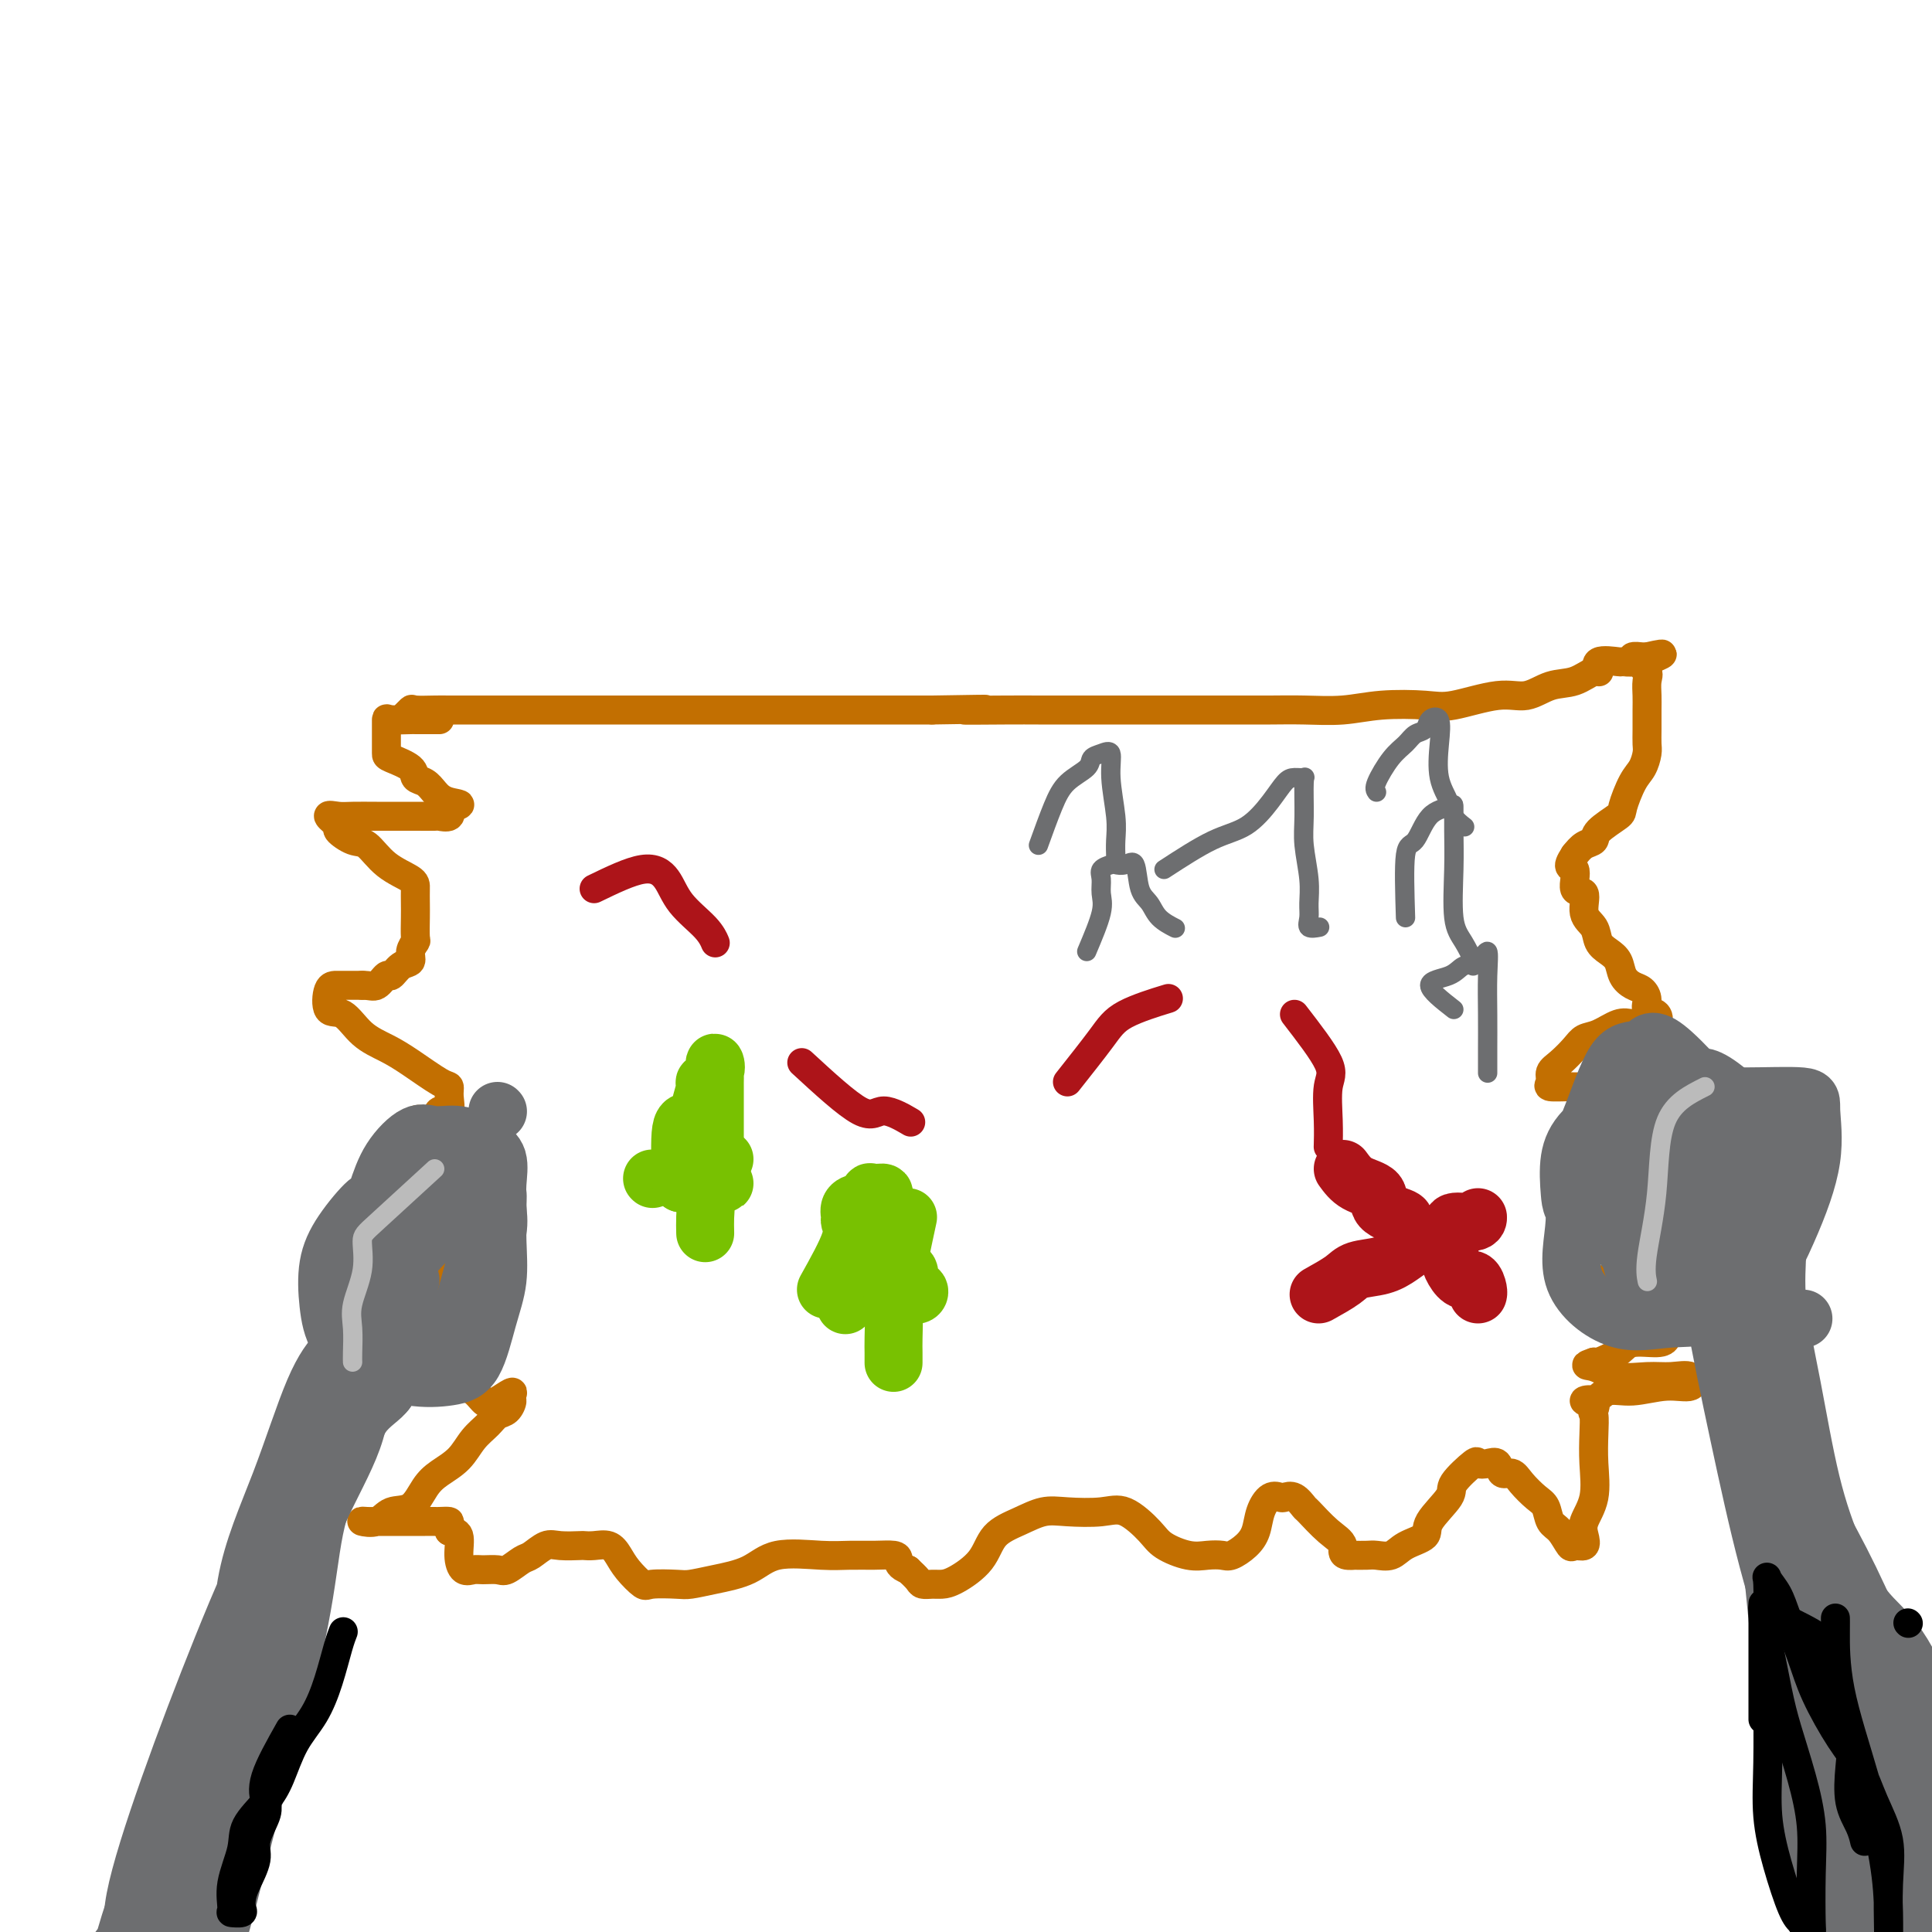 <svg viewBox='0 0 400 400' version='1.1' xmlns='http://www.w3.org/2000/svg' xmlns:xlink='http://www.w3.org/1999/xlink'><g fill='none' stroke='#C26F01' stroke-width='6' stroke-linecap='round' stroke-linejoin='round'><path d='M83,149c0.839,-0.845 1.678,-1.691 2,-2c0.322,-0.309 0.128,-0.083 1,0c0.872,0.083 2.810,0.022 4,0c1.190,-0.022 1.632,-0.006 3,0c1.368,0.006 3.662,0.002 5,0c1.338,-0.002 1.721,-0.000 3,0c1.279,0.000 3.454,0.000 5,0c1.546,-0.000 2.462,-0.000 4,0c1.538,0.000 3.698,0.000 5,0c1.302,-0.000 1.746,-0.000 3,0c1.254,0.000 3.319,0.000 5,0c1.681,-0.000 2.979,-0.000 5,0c2.021,0.000 4.764,0.000 7,0c2.236,-0.000 3.965,-0.000 6,0c2.035,0.000 4.375,0.000 7,0c2.625,-0.000 5.533,-0.000 8,0c2.467,0.000 4.493,0.000 7,0c2.507,-0.000 5.497,-0.000 8,0c2.503,0.000 4.520,0.000 7,0c2.480,-0.000 5.423,-0.000 8,0c2.577,0.000 4.789,0.000 7,0'/><path d='M193,147c18.203,-0.309 8.710,-0.083 7,0c-1.710,0.083 4.364,0.022 8,0c3.636,-0.022 4.836,-0.006 7,0c2.164,0.006 5.292,0.002 8,0c2.708,-0.002 4.995,-0.000 7,0c2.005,0.000 3.728,0.000 6,0c2.272,-0.000 5.094,-0.000 7,0c1.906,0.000 2.895,0.001 5,0c2.105,-0.001 5.325,-0.004 8,0c2.675,0.004 4.806,0.015 7,0c2.194,-0.015 4.452,-0.054 7,0c2.548,0.054 5.388,0.203 8,0c2.612,-0.203 4.998,-0.756 8,-1c3.002,-0.244 6.619,-0.178 9,0c2.381,0.178 3.525,0.466 6,0c2.475,-0.466 6.281,-1.688 9,-2c2.719,-0.312 4.351,0.286 6,0c1.649,-0.286 3.313,-1.457 5,-2c1.687,-0.543 3.395,-0.457 5,-1c1.605,-0.543 3.107,-1.715 4,-2c0.893,-0.285 1.175,0.317 1,0c-0.175,-0.317 -0.809,-1.553 0,-2c0.809,-0.447 3.061,-0.106 4,0c0.939,0.106 0.567,-0.024 1,0c0.433,0.024 1.673,0.202 2,0c0.327,-0.202 -0.258,-0.785 0,-1c0.258,-0.215 1.359,-0.061 2,0c0.641,0.061 0.820,0.031 1,0'/><path d='M341,136c6.188,-1.420 1.658,0.030 0,1c-1.658,0.970 -0.444,1.460 0,2c0.444,0.540 0.119,1.132 0,2c-0.119,0.868 -0.031,2.013 0,3c0.031,0.987 0.006,1.815 0,3c-0.006,1.185 0.007,2.727 0,4c-0.007,1.273 -0.034,2.278 0,3c0.034,0.722 0.128,1.161 0,2c-0.128,0.839 -0.480,2.076 -1,3c-0.520,0.924 -1.210,1.533 -2,3c-0.790,1.467 -1.682,3.793 -2,5c-0.318,1.207 -0.063,1.296 -1,2c-0.937,0.704 -3.066,2.024 -4,3c-0.934,0.976 -0.675,1.609 -1,2c-0.325,0.391 -1.236,0.540 -2,1c-0.764,0.460 -1.382,1.230 -2,2'/><path d='M326,177c-2.131,3.223 -0.459,2.280 0,3c0.459,0.720 -0.295,3.103 0,4c0.295,0.897 1.640,0.310 2,1c0.360,0.690 -0.264,2.659 0,4c0.264,1.341 1.418,2.053 2,3c0.582,0.947 0.593,2.127 1,3c0.407,0.873 1.212,1.437 2,2c0.788,0.563 1.560,1.123 2,2c0.440,0.877 0.547,2.070 1,3c0.453,0.930 1.253,1.596 2,2c0.747,0.404 1.441,0.546 2,1c0.559,0.454 0.981,1.218 1,2c0.019,0.782 -0.366,1.581 0,2c0.366,0.419 1.483,0.459 2,1c0.517,0.541 0.433,1.583 0,2c-0.433,0.417 -1.217,0.208 -2,0'/><path d='M341,212c-0.860,0.339 -2.011,0.187 -3,0c-0.989,-0.187 -1.815,-0.408 -3,0c-1.185,0.408 -2.728,1.446 -4,2c-1.272,0.554 -2.273,0.624 -3,1c-0.727,0.376 -1.179,1.057 -2,2c-0.821,0.943 -2.011,2.147 -3,3c-0.989,0.853 -1.776,1.353 -2,2c-0.224,0.647 0.116,1.440 0,2c-0.116,0.560 -0.686,0.888 0,1c0.686,0.112 2.629,0.009 4,0c1.371,-0.009 2.170,0.075 3,0c0.830,-0.075 1.692,-0.309 2,0c0.308,0.309 0.061,1.160 1,2c0.939,0.840 3.065,1.667 4,3c0.935,1.333 0.679,3.170 1,4c0.321,0.830 1.219,0.651 2,1c0.781,0.349 1.444,1.226 2,2c0.556,0.774 1.005,1.445 1,2c-0.005,0.555 -0.465,0.992 0,1c0.465,0.008 1.853,-0.414 2,0c0.147,0.414 -0.949,1.665 -2,2c-1.051,0.335 -2.057,-0.244 -3,0c-0.943,0.244 -1.822,1.311 -3,2c-1.178,0.689 -2.656,0.999 -4,1c-1.344,0.001 -2.554,-0.307 -3,0c-0.446,0.307 -0.127,1.231 0,2c0.127,0.769 0.064,1.385 0,2'/><path d='M328,249c0.025,0.657 0.086,0.298 0,1c-0.086,0.702 -0.319,2.465 0,3c0.319,0.535 1.189,-0.160 2,0c0.811,0.160 1.562,1.173 3,2c1.438,0.827 3.563,1.469 5,2c1.437,0.531 2.186,0.951 3,1c0.814,0.049 1.691,-0.272 2,0c0.309,0.272 0.048,1.139 0,2c-0.048,0.861 0.115,1.718 0,2c-0.115,0.282 -0.510,-0.009 -2,0c-1.490,0.009 -4.077,0.318 -5,1c-0.923,0.682 -0.182,1.736 -1,2c-0.818,0.264 -3.195,-0.263 -4,0c-0.805,0.263 -0.038,1.317 0,2c0.038,0.683 -0.654,0.996 0,1c0.654,0.004 2.652,-0.302 4,0c1.348,0.302 2.046,1.211 3,2c0.954,0.789 2.166,1.458 3,2c0.834,0.542 1.292,0.959 2,1c0.708,0.041 1.665,-0.292 2,0c0.335,0.292 0.048,1.208 0,2c-0.048,0.792 0.145,1.459 0,2c-0.145,0.541 -0.627,0.954 -2,1c-1.373,0.046 -3.636,-0.276 -5,0c-1.364,0.276 -1.829,1.151 -3,2c-1.171,0.849 -3.049,1.671 -4,2c-0.951,0.329 -0.976,0.164 -1,0'/><path d='M330,282c-2.544,0.878 -1.403,0.573 0,1c1.403,0.427 3.069,1.586 5,2c1.931,0.414 4.126,0.082 6,0c1.874,-0.082 3.426,0.088 5,0c1.574,-0.088 3.169,-0.432 4,0c0.831,0.432 0.897,1.640 0,2c-0.897,0.360 -2.758,-0.127 -5,0c-2.242,0.127 -4.867,0.870 -7,1c-2.133,0.130 -3.776,-0.352 -5,0c-1.224,0.352 -2.029,1.538 -3,2c-0.971,0.462 -2.108,0.201 -2,0c0.108,-0.201 1.459,-0.343 2,0c0.541,0.343 0.270,1.172 0,2'/><path d='M330,292c-0.466,0.675 -0.132,0.361 0,1c0.132,0.639 0.063,2.229 0,4c-0.063,1.771 -0.120,3.722 0,6c0.120,2.278 0.418,4.883 0,7c-0.418,2.117 -1.550,3.747 -2,5c-0.450,1.253 -0.217,2.130 0,3c0.217,0.870 0.419,1.735 0,2c-0.419,0.265 -1.460,-0.068 -2,0c-0.540,0.068 -0.580,0.539 -1,0c-0.420,-0.539 -1.218,-2.087 -2,-3c-0.782,-0.913 -1.546,-1.191 -2,-2c-0.454,-0.809 -0.598,-2.148 -1,-3c-0.402,-0.852 -1.063,-1.217 -2,-2c-0.937,-0.783 -2.152,-1.986 -3,-3c-0.848,-1.014 -1.331,-1.840 -2,-2c-0.669,-0.160 -1.524,0.346 -2,0c-0.476,-0.346 -0.574,-1.544 -1,-2c-0.426,-0.456 -1.182,-0.172 -2,0c-0.818,0.172 -1.698,0.230 -2,0c-0.302,-0.230 -0.025,-0.749 -1,0c-0.975,0.749 -3.202,2.767 -4,4c-0.798,1.233 -0.166,1.683 -1,3c-0.834,1.317 -3.133,3.502 -4,5c-0.867,1.498 -0.300,2.310 -1,3c-0.700,0.690 -2.665,1.257 -4,2c-1.335,0.743 -2.038,1.663 -3,2c-0.962,0.337 -2.182,0.091 -3,0c-0.818,-0.091 -1.234,-0.026 -2,0c-0.766,0.026 -1.883,0.013 -3,0'/><path d='M280,322c-2.654,0.285 -1.789,-1.003 -2,-2c-0.211,-0.997 -1.500,-1.703 -3,-3c-1.500,-1.297 -3.213,-3.184 -4,-4c-0.787,-0.816 -0.647,-0.561 -1,-1c-0.353,-0.439 -1.198,-1.574 -2,-2c-0.802,-0.426 -1.562,-0.144 -2,0c-0.438,0.144 -0.553,0.149 -1,0c-0.447,-0.149 -1.226,-0.453 -2,0c-0.774,0.453 -1.544,1.663 -2,3c-0.456,1.337 -0.600,2.803 -1,4c-0.400,1.197 -1.056,2.126 -2,3c-0.944,0.874 -2.175,1.693 -3,2c-0.825,0.307 -1.244,0.103 -2,0c-0.756,-0.103 -1.850,-0.106 -3,0c-1.150,0.106 -2.356,0.319 -4,0c-1.644,-0.319 -3.727,-1.171 -5,-2c-1.273,-0.829 -1.736,-1.635 -3,-3c-1.264,-1.365 -3.330,-3.288 -5,-4c-1.670,-0.712 -2.944,-0.212 -5,0c-2.056,0.212 -4.894,0.135 -7,0c-2.106,-0.135 -3.481,-0.327 -5,0c-1.519,0.327 -3.184,1.174 -5,2c-1.816,0.826 -3.785,1.633 -5,3c-1.215,1.367 -1.677,3.295 -3,5c-1.323,1.705 -3.505,3.187 -5,4c-1.495,0.813 -2.301,0.958 -3,1c-0.699,0.042 -1.290,-0.020 -2,0c-0.710,0.020 -1.537,0.121 -2,0c-0.463,-0.121 -0.561,-0.463 -1,-1c-0.439,-0.537 -1.220,-1.268 -2,-2'/><path d='M188,325c-1.987,-0.701 -1.955,-1.455 -2,-2c-0.045,-0.545 -0.167,-0.881 -1,-1c-0.833,-0.119 -2.376,-0.022 -4,0c-1.624,0.022 -3.329,-0.030 -5,0c-1.671,0.030 -3.309,0.141 -6,0c-2.691,-0.141 -6.437,-0.535 -9,0c-2.563,0.535 -3.944,1.999 -6,3c-2.056,1.001 -4.787,1.538 -7,2c-2.213,0.462 -3.909,0.847 -5,1c-1.091,0.153 -1.577,0.074 -3,0c-1.423,-0.074 -3.784,-0.143 -5,0c-1.216,0.143 -1.288,0.497 -2,0c-0.712,-0.497 -2.065,-1.846 -3,-3c-0.935,-1.154 -1.452,-2.113 -2,-3c-0.548,-0.887 -1.126,-1.701 -2,-2c-0.874,-0.299 -2.043,-0.082 -3,0c-0.957,0.082 -1.702,0.029 -2,0c-0.298,-0.029 -0.147,-0.034 -1,0c-0.853,0.034 -2.708,0.108 -4,0c-1.292,-0.108 -2.022,-0.397 -3,0c-0.978,0.397 -2.205,1.480 -3,2c-0.795,0.520 -1.157,0.479 -2,1c-0.843,0.521 -2.166,1.606 -3,2c-0.834,0.394 -1.180,0.098 -2,0c-0.820,-0.098 -2.113,0.002 -3,0c-0.887,-0.002 -1.368,-0.105 -2,0c-0.632,0.105 -1.417,0.420 -2,0c-0.583,-0.420 -0.965,-1.575 -1,-3c-0.035,-1.425 0.276,-3.122 0,-4c-0.276,-0.878 -1.138,-0.939 -2,-1'/><path d='M93,317c-0.352,-1.691 0.267,-1.917 0,-2c-0.267,-0.083 -1.419,-0.022 -2,0c-0.581,0.022 -0.592,0.006 -1,0c-0.408,-0.006 -1.212,-0.002 -2,0c-0.788,0.002 -1.558,0.000 -2,0c-0.442,-0.000 -0.555,-0.000 -1,0c-0.445,0.000 -1.221,0.000 -2,0c-0.779,-0.000 -1.560,-0.001 -2,0c-0.440,0.001 -0.540,0.002 -1,0c-0.460,-0.002 -1.282,-0.008 -2,0c-0.718,0.008 -1.332,0.030 -2,0c-0.668,-0.030 -1.389,-0.112 -1,0c0.389,0.112 1.888,0.417 3,0c1.112,-0.417 1.838,-1.556 3,-2c1.162,-0.444 2.761,-0.195 4,-1c1.239,-0.805 2.117,-2.666 3,-4c0.883,-1.334 1.769,-2.140 3,-3c1.231,-0.860 2.805,-1.773 4,-3c1.195,-1.227 2.009,-2.767 3,-4c0.991,-1.233 2.158,-2.159 3,-3c0.842,-0.841 1.360,-1.597 2,-2c0.640,-0.403 1.403,-0.455 2,-1c0.597,-0.545 1.028,-1.584 1,-2c-0.028,-0.416 -0.514,-0.208 -1,0'/><path d='M105,290c2.799,-3.433 -0.203,-1.016 -2,0c-1.797,1.016 -2.390,0.630 -3,0c-0.610,-0.630 -1.239,-1.505 -2,-2c-0.761,-0.495 -1.654,-0.612 -2,-1c-0.346,-0.388 -0.144,-1.047 0,-2c0.144,-0.953 0.229,-2.198 0,-3c-0.229,-0.802 -0.772,-1.159 -1,-2c-0.228,-0.841 -0.142,-2.166 0,-3c0.142,-0.834 0.342,-1.178 0,-2c-0.342,-0.822 -1.224,-2.121 -2,-3c-0.776,-0.879 -1.447,-1.338 -2,-2c-0.553,-0.662 -0.987,-1.526 -1,-2c-0.013,-0.474 0.396,-0.558 0,-1c-0.396,-0.442 -1.596,-1.241 -2,-2c-0.404,-0.759 -0.012,-1.477 0,-2c0.012,-0.523 -0.355,-0.851 0,-1c0.355,-0.149 1.431,-0.119 2,0c0.569,0.119 0.629,0.327 1,0c0.371,-0.327 1.051,-1.191 2,-2c0.949,-0.809 2.166,-1.565 3,-2c0.834,-0.435 1.285,-0.550 2,-1c0.715,-0.450 1.692,-1.237 2,-2c0.308,-0.763 -0.055,-1.504 0,-2c0.055,-0.496 0.527,-0.748 1,-1'/><path d='M101,252c2.010,-2.428 0.534,-1.998 0,-2c-0.534,-0.002 -0.125,-0.437 0,-1c0.125,-0.563 -0.035,-1.254 -1,-2c-0.965,-0.746 -2.735,-1.547 -4,-2c-1.265,-0.453 -2.023,-0.558 -3,-1c-0.977,-0.442 -2.171,-1.222 -3,-2c-0.829,-0.778 -1.294,-1.555 -2,-2c-0.706,-0.445 -1.655,-0.557 -2,-1c-0.345,-0.443 -0.087,-1.215 0,-2c0.087,-0.785 0.002,-1.581 0,-2c-0.002,-0.419 0.078,-0.460 0,-1c-0.078,-0.540 -0.315,-1.578 0,-2c0.315,-0.422 1.180,-0.227 2,0c0.820,0.227 1.593,0.488 2,0c0.407,-0.488 0.446,-1.725 1,-2c0.554,-0.275 1.622,0.411 2,0c0.378,-0.411 0.066,-1.920 0,-3c-0.066,-1.080 0.114,-1.733 0,-2c-0.114,-0.267 -0.522,-0.150 -2,-1c-1.478,-0.850 -4.025,-2.669 -6,-4c-1.975,-1.331 -3.378,-2.175 -5,-3c-1.622,-0.825 -3.463,-1.633 -5,-3c-1.537,-1.367 -2.770,-3.295 -4,-4c-1.230,-0.705 -2.457,-0.189 -3,-1c-0.543,-0.811 -0.403,-2.949 0,-4c0.403,-1.051 1.070,-1.014 2,-1c0.930,0.014 2.123,0.004 3,0c0.877,-0.004 1.439,-0.002 2,0'/><path d='M75,204c1.651,-0.025 2.278,0.411 3,0c0.722,-0.411 1.537,-1.671 2,-2c0.463,-0.329 0.573,0.272 1,0c0.427,-0.272 1.172,-1.418 2,-2c0.828,-0.582 1.738,-0.599 2,-1c0.262,-0.401 -0.126,-1.184 0,-2c0.126,-0.816 0.766,-1.664 1,-2c0.234,-0.336 0.063,-0.158 0,-1c-0.063,-0.842 -0.018,-2.702 0,-4c0.018,-1.298 0.010,-2.033 0,-3c-0.010,-0.967 -0.021,-2.166 0,-3c0.021,-0.834 0.074,-1.302 -1,-2c-1.074,-0.698 -3.277,-1.625 -5,-3c-1.723,-1.375 -2.968,-3.199 -4,-4c-1.032,-0.801 -1.850,-0.579 -3,-1c-1.150,-0.421 -2.630,-1.486 -3,-2c-0.370,-0.514 0.370,-0.477 0,-1c-0.370,-0.523 -1.852,-1.604 -2,-2c-0.148,-0.396 1.036,-0.106 2,0c0.964,0.106 1.709,0.029 3,0c1.291,-0.029 3.129,-0.008 5,0c1.871,0.008 3.777,0.004 5,0c1.223,-0.004 1.764,-0.006 3,0c1.236,0.006 3.166,0.022 4,0c0.834,-0.022 0.571,-0.083 1,0c0.429,0.083 1.551,0.309 2,0c0.449,-0.309 0.224,-1.155 0,-2'/><path d='M93,167c4.026,-0.444 1.590,-0.556 0,-1c-1.590,-0.444 -2.335,-1.222 -3,-2c-0.665,-0.778 -1.250,-1.556 -2,-2c-0.750,-0.444 -1.665,-0.556 -2,-1c-0.335,-0.444 -0.090,-1.222 -1,-2c-0.910,-0.778 -2.976,-1.555 -4,-2c-1.024,-0.445 -1.006,-0.558 -1,-1c0.006,-0.442 0.002,-1.215 0,-2c-0.002,-0.785 -0.000,-1.583 0,-2c0.000,-0.417 -0.002,-0.451 0,-1c0.002,-0.549 0.006,-1.611 0,-2c-0.006,-0.389 -0.023,-0.104 1,0c1.023,0.104 3.087,0.028 4,0c0.913,-0.028 0.676,-0.007 1,0c0.324,0.007 1.211,0.002 2,0c0.789,-0.002 1.482,-0.001 2,0c0.518,0.001 0.862,0.000 1,0c0.138,-0.000 0.069,-0.000 0,0'/></g>
<g fill='none' stroke='#AD1419' stroke-width='6' stroke-linecap='round' stroke-linejoin='round'><path d='M123,184c3.715,-1.800 7.430,-3.599 10,-4c2.570,-0.401 3.995,0.597 5,2c1.005,1.403 1.589,3.211 3,5c1.411,1.789 3.649,3.559 5,5c1.351,1.441 1.815,2.555 2,3c0.185,0.445 0.093,0.223 0,0'/><path d='M166,220c4.655,4.286 9.310,8.571 12,10c2.690,1.429 3.417,0.000 5,0c1.583,0.000 4.024,1.429 5,2c0.976,0.571 0.488,0.286 0,0'/><path d='M221,224c2.631,-3.327 5.262,-6.655 7,-9c1.738,-2.345 2.583,-3.708 5,-5c2.417,-1.292 6.405,-2.512 8,-3c1.595,-0.488 0.798,-0.244 0,0'/><path d='M268,210c2.959,3.833 5.917,7.665 7,10c1.083,2.335 0.290,3.172 0,5c-0.290,1.828 -0.078,4.646 0,7c0.078,2.354 0.022,4.244 0,5c-0.022,0.756 -0.011,0.378 0,0'/></g>
<g fill='none' stroke='#AD1419' stroke-width='12' stroke-linecap='round' stroke-linejoin='round'><path d='M273,268c1.898,-1.060 3.796,-2.119 5,-3c1.204,-0.881 1.713,-1.583 3,-2c1.287,-0.417 3.351,-0.548 5,-1c1.649,-0.452 2.883,-1.225 4,-2c1.117,-0.775 2.117,-1.552 3,-2c0.883,-0.448 1.648,-0.569 3,-1c1.352,-0.431 3.290,-1.174 4,-2c0.710,-0.826 0.190,-1.737 1,-2c0.810,-0.263 2.949,0.121 4,0c1.051,-0.121 1.015,-0.749 1,-1c-0.015,-0.251 -0.007,-0.126 0,0'/><path d='M278,242c0.814,1.118 1.628,2.235 3,3c1.372,0.765 3.301,1.177 4,2c0.699,0.823 0.169,2.055 1,3c0.831,0.945 3.023,1.602 4,2c0.977,0.398 0.739,0.536 1,1c0.261,0.464 1.022,1.254 2,2c0.978,0.746 2.173,1.449 3,2c0.827,0.551 1.285,0.951 2,1c0.715,0.049 1.687,-0.251 2,0c0.313,0.251 -0.031,1.055 0,2c0.031,0.945 0.439,2.033 1,3c0.561,0.967 1.275,1.814 2,2c0.725,0.186 1.462,-0.290 2,0c0.538,0.290 0.875,1.347 1,2c0.125,0.653 0.036,0.901 0,1c-0.036,0.099 -0.018,0.050 0,0'/></g>
<g fill='none' stroke='#78C101' stroke-width='12' stroke-linecap='round' stroke-linejoin='round'><path d='M135,244c0.000,0.000 0.100,0.100 0.1,0.1'/><path d='M141,245c-0.163,-4.484 -0.327,-8.967 0,-11c0.327,-2.033 1.143,-1.615 2,-2c0.857,-0.385 1.754,-1.572 2,-2c0.246,-0.428 -0.158,-0.095 0,-1c0.158,-0.905 0.880,-3.046 1,-4c0.120,-0.954 -0.360,-0.722 0,-1c0.360,-0.278 1.561,-1.067 2,-2c0.439,-0.933 0.118,-2.010 0,-2c-0.118,0.010 -0.032,1.106 0,2c0.032,0.894 0.008,1.585 0,2c-0.008,0.415 -0.002,0.552 0,1c0.002,0.448 0.001,1.206 0,2c-0.001,0.794 -0.000,1.623 0,3c0.000,1.377 0.000,3.303 0,4c-0.000,0.697 -0.000,0.166 0,1c0.000,0.834 0.000,3.032 0,4c-0.000,0.968 -0.000,0.705 0,1c0.000,0.295 0.000,1.147 0,2'/><path d='M148,242c0.039,3.486 0.137,2.202 0,2c-0.137,-0.202 -0.508,0.678 0,1c0.508,0.322 1.897,0.086 2,0c0.103,-0.086 -1.078,-0.023 -2,0c-0.922,0.023 -1.585,0.006 -2,0c-0.415,-0.006 -0.584,-0.002 -1,0c-0.416,0.002 -1.081,0.000 -2,0c-0.919,-0.000 -2.094,-0.000 -2,0c0.094,0.000 1.455,0.000 2,0c0.545,-0.000 0.272,-0.000 0,0'/><path d='M150,240c-1.691,1.191 -3.381,2.383 -4,4c-0.619,1.617 -0.166,3.660 0,5c0.166,1.340 0.045,1.976 0,3c-0.045,1.024 -0.013,2.435 0,3c0.013,0.565 0.006,0.282 0,0'/><path d='M171,267c2.116,-3.790 4.233,-7.580 5,-10c0.767,-2.420 0.185,-3.469 0,-4c-0.185,-0.531 0.027,-0.542 0,-1c-0.027,-0.458 -0.293,-1.362 0,-2c0.293,-0.638 1.144,-1.009 2,-1c0.856,0.009 1.716,0.400 2,0c0.284,-0.400 -0.007,-1.591 0,-2c0.007,-0.409 0.313,-0.038 1,0c0.687,0.038 1.756,-0.258 2,0c0.244,0.258 -0.337,1.069 0,2c0.337,0.931 1.591,1.981 2,3c0.409,1.019 -0.026,2.005 0,3c0.026,0.995 0.513,1.997 1,3'/><path d='M186,258c0.345,2.571 -0.293,3.497 0,4c0.293,0.503 1.516,0.583 2,1c0.484,0.417 0.229,1.169 0,2c-0.229,0.831 -0.434,1.739 0,2c0.434,0.261 1.505,-0.126 2,0c0.495,0.126 0.414,0.766 0,1c-0.414,0.234 -1.161,0.063 -2,0c-0.839,-0.063 -1.770,-0.019 -3,0c-1.230,0.019 -2.760,0.012 -4,0c-1.240,-0.012 -2.188,-0.031 -3,0c-0.812,0.031 -1.486,0.111 -2,0c-0.514,-0.111 -0.869,-0.415 -1,0c-0.131,0.415 -0.037,1.547 0,2c0.037,0.453 0.019,0.226 0,0'/><path d='M188,252c-1.268,5.905 -2.536,11.810 -3,15c-0.464,3.190 -0.124,3.664 0,5c0.124,1.336 0.033,3.533 0,5c-0.033,1.467 -0.009,2.203 0,3c0.009,0.797 0.003,1.656 0,2c-0.003,0.344 -0.001,0.172 0,0'/></g>
<g fill='none' stroke='#6D6E70' stroke-width='4' stroke-linecap='round' stroke-linejoin='round'><path d='M241,180c3.564,-2.318 7.129,-4.635 10,-6c2.871,-1.365 5.050,-1.777 7,-3c1.950,-1.223 3.671,-3.258 5,-5c1.329,-1.742 2.265,-3.191 3,-4c0.735,-0.809 1.268,-0.978 2,-1c0.732,-0.022 1.664,0.103 2,0c0.336,-0.103 0.076,-0.436 0,1c-0.076,1.436 0.033,4.639 0,7c-0.033,2.361 -0.207,3.880 0,6c0.207,2.120 0.795,4.841 1,7c0.205,2.159 0.027,3.755 0,5c-0.027,1.245 0.096,2.138 0,3c-0.096,0.862 -0.410,1.694 0,2c0.410,0.306 1.546,0.088 2,0c0.454,-0.088 0.227,-0.044 0,0'/><path d='M291,190c-0.166,-5.292 -0.332,-10.584 0,-13c0.332,-2.416 1.161,-1.955 2,-3c0.839,-1.045 1.689,-3.597 3,-5c1.311,-1.403 3.082,-1.656 4,-2c0.918,-0.344 0.984,-0.778 1,0c0.016,0.778 -0.016,2.769 0,5c0.016,2.231 0.081,4.703 0,8c-0.081,3.297 -0.309,7.419 0,10c0.309,2.581 1.155,3.620 2,5c0.845,1.380 1.689,3.102 2,4c0.311,0.898 0.089,0.971 0,1c-0.089,0.029 -0.044,0.015 0,0'/><path d='M215,175c1.045,-2.891 2.089,-5.783 3,-8c0.911,-2.217 1.688,-3.760 3,-5c1.312,-1.240 3.160,-2.177 4,-3c0.840,-0.823 0.674,-1.533 1,-2c0.326,-0.467 1.145,-0.691 2,-1c0.855,-0.309 1.746,-0.702 2,0c0.254,0.702 -0.128,2.500 0,5c0.128,2.500 0.766,5.701 1,8c0.234,2.299 0.063,3.696 0,5c-0.063,1.304 -0.018,2.515 0,3c0.018,0.485 0.009,0.242 0,0'/><path d='M285,164c-0.261,-0.355 -0.522,-0.710 0,-2c0.522,-1.290 1.826,-3.515 3,-5c1.174,-1.485 2.217,-2.230 3,-3c0.783,-0.770 1.307,-1.567 2,-2c0.693,-0.433 1.557,-0.504 2,-1c0.443,-0.496 0.466,-1.416 1,-2c0.534,-0.584 1.581,-0.830 2,0c0.419,0.830 0.211,2.738 0,5c-0.211,2.262 -0.424,4.880 0,7c0.424,2.120 1.485,3.744 2,5c0.515,1.256 0.485,2.146 1,3c0.515,0.854 1.576,1.673 2,2c0.424,0.327 0.212,0.164 0,0'/><path d='M301,209c-2.495,-1.946 -4.990,-3.891 -5,-5c-0.010,-1.109 2.467,-1.381 4,-2c1.533,-0.619 2.124,-1.586 3,-2c0.876,-0.414 2.039,-0.277 3,-1c0.961,-0.723 1.722,-2.307 2,-2c0.278,0.307 0.075,2.507 0,5c-0.075,2.493 -0.020,5.281 0,8c0.020,2.719 0.005,5.368 0,7c-0.005,1.632 -0.001,2.247 0,3c0.001,0.753 0.000,1.644 0,2c-0.000,0.356 -0.000,0.178 0,0'/><path d='M225,197c1.272,-3.005 2.544,-6.010 3,-8c0.456,-1.990 0.096,-2.964 0,-4c-0.096,-1.036 0.071,-2.133 0,-3c-0.071,-0.867 -0.380,-1.505 0,-2c0.380,-0.495 1.449,-0.848 2,-1c0.551,-0.152 0.585,-0.102 1,0c0.415,0.102 1.212,0.257 2,0c0.788,-0.257 1.567,-0.927 2,0c0.433,0.927 0.519,3.450 1,5c0.481,1.550 1.356,2.127 2,3c0.644,0.873 1.058,2.043 2,3c0.942,0.957 2.412,1.702 3,2c0.588,0.298 0.294,0.149 0,0'/></g>
<g fill='none' stroke='#6D6E70' stroke-width='12' stroke-linecap='round' stroke-linejoin='round'><path d='M103,230c0.000,0.000 0.100,0.100 0.1,0.1'/><path d='M100,237c-7.592,4.139 -15.184,8.278 -19,10c-3.816,1.722 -3.856,1.026 -5,2c-1.144,0.974 -3.391,3.618 -5,6c-1.609,2.382 -2.580,4.502 -3,7c-0.420,2.498 -0.291,5.374 0,8c0.291,2.626 0.742,5.001 2,7c1.258,1.999 3.323,3.622 6,5c2.677,1.378 5.965,2.511 9,3c3.035,0.489 5.818,0.335 8,0c2.182,-0.335 3.762,-0.851 5,-3c1.238,-2.149 2.135,-5.931 3,-9c0.865,-3.069 1.698,-5.423 2,-8c0.302,-2.577 0.074,-5.375 0,-8c-0.074,-2.625 0.008,-5.075 0,-7c-0.008,-1.925 -0.105,-3.324 0,-5c0.105,-1.676 0.414,-3.630 0,-5c-0.414,-1.370 -1.549,-2.158 -3,-3c-1.451,-0.842 -3.217,-1.740 -5,-2c-1.783,-0.260 -3.581,0.116 -5,0c-1.419,-0.116 -2.457,-0.725 -4,0c-1.543,0.725 -3.590,2.786 -5,5c-1.410,2.214 -2.182,4.583 -3,7c-0.818,2.417 -1.682,4.881 -2,8c-0.318,3.119 -0.091,6.891 0,10c0.091,3.109 0.045,5.554 0,8'/><path d='M76,273c1.816,4.278 6.355,5.974 9,7c2.645,1.026 3.396,1.381 5,2c1.604,0.619 4.062,1.502 6,0c1.938,-1.502 3.357,-5.388 4,-9c0.643,-3.612 0.509,-6.949 1,-10c0.491,-3.051 1.608,-5.816 2,-8c0.392,-2.184 0.061,-3.786 0,-5c-0.061,-1.214 0.148,-2.039 0,-3c-0.148,-0.961 -0.653,-2.058 -2,-3c-1.347,-0.942 -3.537,-1.728 -5,-2c-1.463,-0.272 -2.200,-0.030 -3,0c-0.800,0.030 -1.663,-0.152 -3,0c-1.337,0.152 -3.146,0.640 -5,2c-1.854,1.360 -3.752,3.594 -5,6c-1.248,2.406 -1.847,4.983 -2,8c-0.153,3.017 0.140,6.473 0,9c-0.140,2.527 -0.711,4.126 0,5c0.711,0.874 2.706,1.022 5,1c2.294,-0.022 4.888,-0.215 7,0c2.112,0.215 3.742,0.840 5,-1c1.258,-1.840 2.145,-6.143 3,-9c0.855,-2.857 1.678,-4.268 2,-6c0.322,-1.732 0.144,-3.786 0,-5c-0.144,-1.214 -0.252,-1.589 0,-2c0.252,-0.411 0.865,-0.859 0,-1c-0.865,-0.141 -3.209,0.024 -5,1c-1.791,0.976 -3.030,2.764 -5,5c-1.970,2.236 -4.672,4.919 -7,8c-2.328,3.081 -4.280,6.560 -5,9c-0.720,2.440 -0.206,3.840 0,5c0.206,1.160 0.103,2.080 0,3'/><path d='M78,280c0.000,1.333 0.000,0.667 0,0'/><path d='M85,265c-3.889,3.532 -7.779,7.063 -10,10c-2.221,2.937 -2.774,5.278 -4,8c-1.226,2.722 -3.124,5.823 -5,10c-1.876,4.177 -3.731,9.430 -6,15c-2.269,5.570 -4.951,11.456 -7,17c-2.049,5.544 -3.464,10.747 -5,16c-1.536,5.253 -3.191,10.558 -5,15c-1.809,4.442 -3.771,8.023 -5,12c-1.229,3.977 -1.724,8.350 -3,12c-1.276,3.650 -3.332,6.578 -5,10c-1.668,3.422 -2.948,7.337 -4,11c-1.052,3.663 -1.877,7.073 -3,9c-1.123,1.927 -2.545,2.371 -3,3c-0.455,0.629 0.057,1.444 0,1c-0.057,-0.444 -0.685,-2.148 0,-4c0.685,-1.852 2.681,-3.853 5,-7c2.319,-3.147 4.959,-7.440 8,-13c3.041,-5.560 6.482,-12.386 10,-19c3.518,-6.614 7.115,-13.014 10,-20c2.885,-6.986 5.060,-14.558 7,-21c1.940,-6.442 3.645,-11.754 6,-17c2.355,-5.246 5.360,-10.425 7,-15c1.640,-4.575 1.914,-8.546 3,-11c1.086,-2.454 2.985,-3.391 4,-4c1.015,-0.609 1.147,-0.888 1,0c-0.147,0.888 -0.574,2.944 -1,5'/><path d='M80,288c-0.962,1.485 -3.367,2.698 -5,5c-1.633,2.302 -2.494,5.692 -4,9c-1.506,3.308 -3.656,6.533 -5,11c-1.344,4.467 -1.881,10.177 -3,17c-1.119,6.823 -2.820,14.759 -5,23c-2.180,8.241 -4.838,16.786 -7,25c-2.162,8.214 -3.826,16.098 -6,23c-2.174,6.902 -4.856,12.822 -7,17c-2.144,4.178 -3.748,6.613 -5,8c-1.252,1.387 -2.152,1.725 -3,2c-0.848,0.275 -1.644,0.487 -2,0c-0.356,-0.487 -0.272,-1.672 0,-4c0.272,-2.328 0.732,-5.797 3,-10c2.268,-4.203 6.343,-9.139 9,-14c2.657,-4.861 3.895,-9.647 5,-15c1.105,-5.353 2.076,-11.273 3,-17c0.924,-5.727 1.801,-11.261 2,-18c0.199,-6.739 -0.281,-14.684 1,-22c1.281,-7.316 4.322,-14.004 7,-21c2.678,-6.996 4.993,-14.302 7,-19c2.007,-4.698 3.705,-6.789 5,-8c1.295,-1.211 2.186,-1.542 3,-2c0.814,-0.458 1.552,-1.044 2,0c0.448,1.044 0.605,3.719 0,7c-0.605,3.281 -1.971,7.170 -5,12c-3.029,4.830 -7.722,10.601 -12,18c-4.278,7.399 -8.141,16.424 -12,26c-3.859,9.576 -7.715,19.701 -11,29c-3.285,9.299 -6.000,17.773 -7,23c-1.000,5.227 -0.286,7.208 0,8c0.286,0.792 0.143,0.396 0,0'/><path d='M361,234c-6.316,-7.193 -12.632,-14.385 -16,-17c-3.368,-2.615 -3.786,-0.652 -5,0c-1.214,0.652 -3.222,-0.006 -5,2c-1.778,2.006 -3.326,6.676 -5,11c-1.674,4.324 -3.474,8.304 -4,12c-0.526,3.696 0.221,7.110 0,11c-0.221,3.890 -1.411,8.256 0,12c1.411,3.744 5.423,6.866 9,8c3.577,1.134 6.720,0.281 11,0c4.280,-0.281 9.699,0.012 14,-3c4.301,-3.012 7.486,-9.329 10,-15c2.514,-5.671 4.359,-10.698 5,-15c0.641,-4.302 0.078,-7.881 0,-10c-0.078,-2.119 0.327,-2.778 -2,-3c-2.327,-0.222 -7.387,-0.008 -12,0c-4.613,0.008 -8.777,-0.190 -13,0c-4.223,0.190 -8.503,0.767 -12,2c-3.497,1.233 -6.211,3.121 -8,5c-1.789,1.879 -2.653,3.750 -3,6c-0.347,2.250 -0.178,4.879 0,7c0.178,2.121 0.366,3.732 3,5c2.634,1.268 7.714,2.192 13,3c5.286,0.808 10.777,1.501 15,2c4.223,0.499 7.179,0.805 9,0c1.821,-0.805 2.509,-2.721 3,-5c0.491,-2.279 0.786,-4.921 0,-8c-0.786,-3.079 -2.653,-6.594 -5,-9c-2.347,-2.406 -5.173,-3.703 -8,-5'/><path d='M355,230c-3.747,-2.193 -6.615,-0.674 -9,0c-2.385,0.674 -4.288,0.503 -6,2c-1.712,1.497 -3.232,4.661 -4,8c-0.768,3.339 -0.785,6.853 -1,10c-0.215,3.147 -0.628,5.927 1,8c1.628,2.073 5.296,3.440 9,4c3.704,0.560 7.443,0.314 11,0c3.557,-0.314 6.932,-0.697 9,-2c2.068,-1.303 2.830,-3.526 3,-5c0.170,-1.474 -0.253,-2.200 0,-3c0.253,-0.800 1.182,-1.674 0,-2c-1.182,-0.326 -4.475,-0.103 -7,0c-2.525,0.103 -4.281,0.086 -6,0c-1.719,-0.086 -3.402,-0.240 -5,0c-1.598,0.240 -3.111,0.873 -4,2c-0.889,1.127 -1.155,2.747 -1,5c0.155,2.253 0.732,5.140 3,8c2.268,2.860 6.226,5.695 10,7c3.774,1.305 7.362,1.082 10,1c2.638,-0.082 4.325,-0.023 5,0c0.675,0.023 0.337,0.012 0,0'/><path d='M343,220c2.901,9.896 5.802,19.793 8,27c2.198,7.207 3.693,11.725 5,18c1.307,6.275 2.425,14.308 4,22c1.575,7.692 3.605,15.043 5,23c1.395,7.957 2.155,16.521 3,25c0.845,8.479 1.776,16.873 3,25c1.224,8.127 2.740,15.988 5,23c2.260,7.012 5.265,13.174 9,17c3.735,3.826 8.199,5.315 11,6c2.801,0.685 3.938,0.565 5,-5c1.062,-5.565 2.049,-16.576 2,-25c-0.049,-8.424 -1.135,-14.262 -3,-20c-1.865,-5.738 -4.508,-11.377 -7,-15c-2.492,-3.623 -4.833,-5.231 -7,-8c-2.167,-2.769 -4.160,-6.700 -6,-11c-1.840,-4.300 -3.527,-8.969 -5,-15c-1.473,-6.031 -2.732,-13.424 -4,-20c-1.268,-6.576 -2.544,-12.335 -3,-17c-0.456,-4.665 -0.093,-8.236 0,-12c0.093,-3.764 -0.084,-7.720 0,-11c0.084,-3.280 0.431,-5.883 0,-8c-0.431,-2.117 -1.638,-3.749 -2,-5c-0.362,-1.251 0.121,-2.121 0,-2c-0.121,0.121 -0.848,1.234 -1,5c-0.152,3.766 0.270,10.186 0,18c-0.270,7.814 -1.233,17.022 0,27c1.233,9.978 4.660,20.726 8,30c3.340,9.274 6.591,17.074 10,26c3.409,8.926 6.974,18.979 10,27c3.026,8.021 5.513,14.011 8,20'/><path d='M401,385c6.636,18.381 5.226,12.835 5,10c-0.226,-2.835 0.734,-2.959 0,-7c-0.734,-4.041 -3.160,-11.997 -6,-20c-2.840,-8.003 -6.092,-16.051 -9,-23c-2.908,-6.949 -5.471,-12.799 -8,-18c-2.529,-5.201 -5.022,-9.755 -8,-15c-2.978,-5.245 -6.440,-11.183 -9,-17c-2.560,-5.817 -4.216,-11.515 -6,-17c-1.784,-5.485 -3.694,-10.757 -5,-15c-1.306,-4.243 -2.008,-7.458 -2,-6c0.008,1.458 0.727,7.587 2,15c1.273,7.413 3.099,16.109 5,25c1.901,8.891 3.876,17.976 6,26c2.124,8.024 4.397,14.985 7,22c2.603,7.015 5.538,14.083 8,21c2.462,6.917 4.453,13.682 7,20c2.547,6.318 5.651,12.190 8,17c2.349,4.810 3.944,8.560 5,10c1.056,1.440 1.573,0.571 2,1c0.427,0.429 0.764,2.157 0,-1c-0.764,-3.157 -2.629,-11.200 -5,-20c-2.371,-8.800 -5.247,-18.359 -8,-28c-2.753,-9.641 -5.382,-19.365 -7,-27c-1.618,-7.635 -2.224,-13.181 -3,-16c-0.776,-2.819 -1.724,-2.910 -2,-2c-0.276,0.910 0.118,2.822 0,7c-0.118,4.178 -0.748,10.622 0,19c0.748,8.378 2.874,18.689 5,29'/><path d='M383,375c3.190,14.190 8.667,22.167 12,28c3.333,5.833 4.524,9.524 5,11c0.476,1.476 0.238,0.738 0,0'/><path d='M370,237c-5.875,-5.495 -11.750,-10.989 -15,-13c-3.250,-2.011 -3.876,-0.537 -5,0c-1.124,0.537 -2.745,0.138 -4,0c-1.255,-0.138 -2.143,-0.015 -3,1c-0.857,1.015 -1.684,2.921 -2,5c-0.316,2.079 -0.122,4.332 0,7c0.122,2.668 0.173,5.750 0,8c-0.173,2.250 -0.571,3.667 0,5c0.571,1.333 2.110,2.580 4,3c1.890,0.420 4.132,0.011 6,0c1.868,-0.011 3.362,0.377 5,0c1.638,-0.377 3.419,-1.518 4,-3c0.581,-1.482 -0.037,-3.305 0,-5c0.037,-1.695 0.728,-3.262 1,-5c0.272,-1.738 0.125,-3.648 0,-5c-0.125,-1.352 -0.227,-2.146 0,-3c0.227,-0.854 0.785,-1.769 0,-2c-0.785,-0.231 -2.911,0.222 -5,0c-2.089,-0.222 -4.140,-1.117 -6,0c-1.860,1.117 -3.530,4.248 -5,7c-1.470,2.752 -2.742,5.126 -4,7c-1.258,1.874 -2.502,3.250 -3,5c-0.498,1.750 -0.249,3.875 0,6'/><path d='M338,255c-0.200,2.217 -0.701,4.760 0,7c0.701,2.240 2.605,4.178 5,5c2.395,0.822 5.283,0.529 8,1c2.717,0.471 5.264,1.706 7,0c1.736,-1.706 2.661,-6.355 3,-10c0.339,-3.645 0.092,-6.287 0,-9c-0.092,-2.713 -0.029,-5.496 0,-7c0.029,-1.504 0.025,-1.728 0,-3c-0.025,-1.272 -0.071,-3.593 -1,-5c-0.929,-1.407 -2.743,-1.900 -4,-2c-1.257,-0.100 -1.958,0.194 -3,0c-1.042,-0.194 -2.424,-0.877 -3,0c-0.576,0.877 -0.348,3.313 0,5c0.348,1.687 0.814,2.625 1,3c0.186,0.375 0.093,0.188 0,0'/></g>
<g fill='none' stroke='#000000' stroke-width='6' stroke-linecap='round' stroke-linejoin='round'><path d='M365,333c3.944,1.881 7.887,3.762 10,5c2.113,1.238 2.395,1.833 3,3c0.605,1.167 1.533,2.905 2,5c0.467,2.095 0.471,4.545 1,7c0.529,2.455 1.581,4.914 2,7c0.419,2.086 0.203,3.799 0,6c-0.203,2.201 -0.395,4.889 0,7c0.395,2.111 1.375,3.645 2,5c0.625,1.355 0.893,2.530 1,3c0.107,0.470 0.054,0.235 0,0'/><path d='M395,336c0.000,0.000 0.100,0.100 0.1,0.1'/><path d='M380,335c0.008,0.337 0.016,0.675 0,3c-0.016,2.325 -0.057,6.639 1,12c1.057,5.361 3.211,11.769 5,18c1.789,6.231 3.211,12.286 4,17c0.789,4.714 0.943,8.088 1,11c0.057,2.912 0.018,5.363 0,7c-0.018,1.637 -0.014,2.460 0,2c0.014,-0.460 0.037,-2.205 0,-5c-0.037,-2.795 -0.136,-6.641 0,-10c0.136,-3.359 0.507,-6.230 0,-9c-0.507,-2.770 -1.892,-5.437 -3,-8c-1.108,-2.563 -1.939,-5.020 -3,-7c-1.061,-1.980 -2.353,-3.481 -4,-6c-1.647,-2.519 -3.650,-6.055 -5,-9c-1.350,-2.945 -2.046,-5.301 -3,-8c-0.954,-2.699 -2.164,-5.743 -3,-8c-0.836,-2.257 -1.296,-3.728 -2,-5c-0.704,-1.272 -1.652,-2.347 -2,-3c-0.348,-0.653 -0.094,-0.885 0,1c0.094,1.885 0.030,5.886 0,10c-0.030,4.114 -0.027,8.341 0,13c0.027,4.659 0.076,9.748 0,14c-0.076,4.252 -0.278,7.665 0,11c0.278,3.335 1.036,6.590 2,10c0.964,3.410 2.132,6.974 3,9c0.868,2.026 1.434,2.513 2,3'/><path d='M373,398c1.534,3.850 1.870,2.474 2,2c0.130,-0.474 0.053,-0.046 0,-2c-0.053,-1.954 -0.083,-6.288 0,-10c0.083,-3.712 0.278,-6.800 0,-10c-0.278,-3.200 -1.031,-6.512 -2,-10c-0.969,-3.488 -2.155,-7.154 -3,-10c-0.845,-2.846 -1.351,-4.874 -2,-8c-0.649,-3.126 -1.442,-7.349 -2,-10c-0.558,-2.651 -0.882,-3.728 -1,-5c-0.118,-1.272 -0.032,-2.739 0,-3c0.032,-0.261 0.009,0.683 0,3c-0.009,2.317 -0.002,6.009 0,10c0.002,3.991 0.001,8.283 0,10c-0.001,1.717 -0.000,0.858 0,0'/><path d='M60,358c-2.096,3.717 -4.192,7.434 -5,10c-0.808,2.566 -0.328,3.982 0,5c0.328,1.018 0.505,1.637 0,3c-0.505,1.363 -1.691,3.468 -2,5c-0.309,1.532 0.259,2.491 0,4c-0.259,1.509 -1.345,3.567 -2,5c-0.655,1.433 -0.879,2.240 -1,3c-0.121,0.760 -0.140,1.473 0,2c0.140,0.527 0.437,0.869 0,1c-0.437,0.131 -1.609,0.052 -2,0c-0.391,-0.052 -0.001,-0.078 0,-1c0.001,-0.922 -0.387,-2.740 0,-5c0.387,-2.260 1.547,-4.963 2,-7c0.453,-2.037 0.197,-3.407 1,-5c0.803,-1.593 2.666,-3.410 4,-5c1.334,-1.590 2.140,-2.953 3,-5c0.860,-2.047 1.775,-4.776 3,-7c1.225,-2.224 2.759,-3.941 4,-6c1.241,-2.059 2.188,-4.459 3,-7c0.812,-2.541 1.488,-5.223 2,-7c0.512,-1.777 0.861,-2.651 1,-3c0.139,-0.349 0.070,-0.175 0,0'/></g>
<g fill='none' stroke='#BBBBBB' stroke-width='4' stroke-linecap='round' stroke-linejoin='round'><path d='M90,242c-4.716,4.330 -9.432,8.659 -12,11c-2.568,2.341 -2.989,2.693 -3,4c-0.011,1.307 0.389,3.569 0,6c-0.389,2.431 -1.568,5.030 -2,7c-0.432,1.970 -0.116,3.312 0,5c0.116,1.688 0.031,3.724 0,5c-0.031,1.276 -0.009,1.793 0,2c0.009,0.207 0.004,0.103 0,0'/><path d='M353,225c-3.215,1.614 -6.431,3.228 -8,7c-1.569,3.772 -1.493,9.702 -2,15c-0.507,5.298 -1.598,9.965 -2,13c-0.402,3.035 -0.115,4.439 0,5c0.115,0.561 0.057,0.281 0,0'/></g>
</svg>
